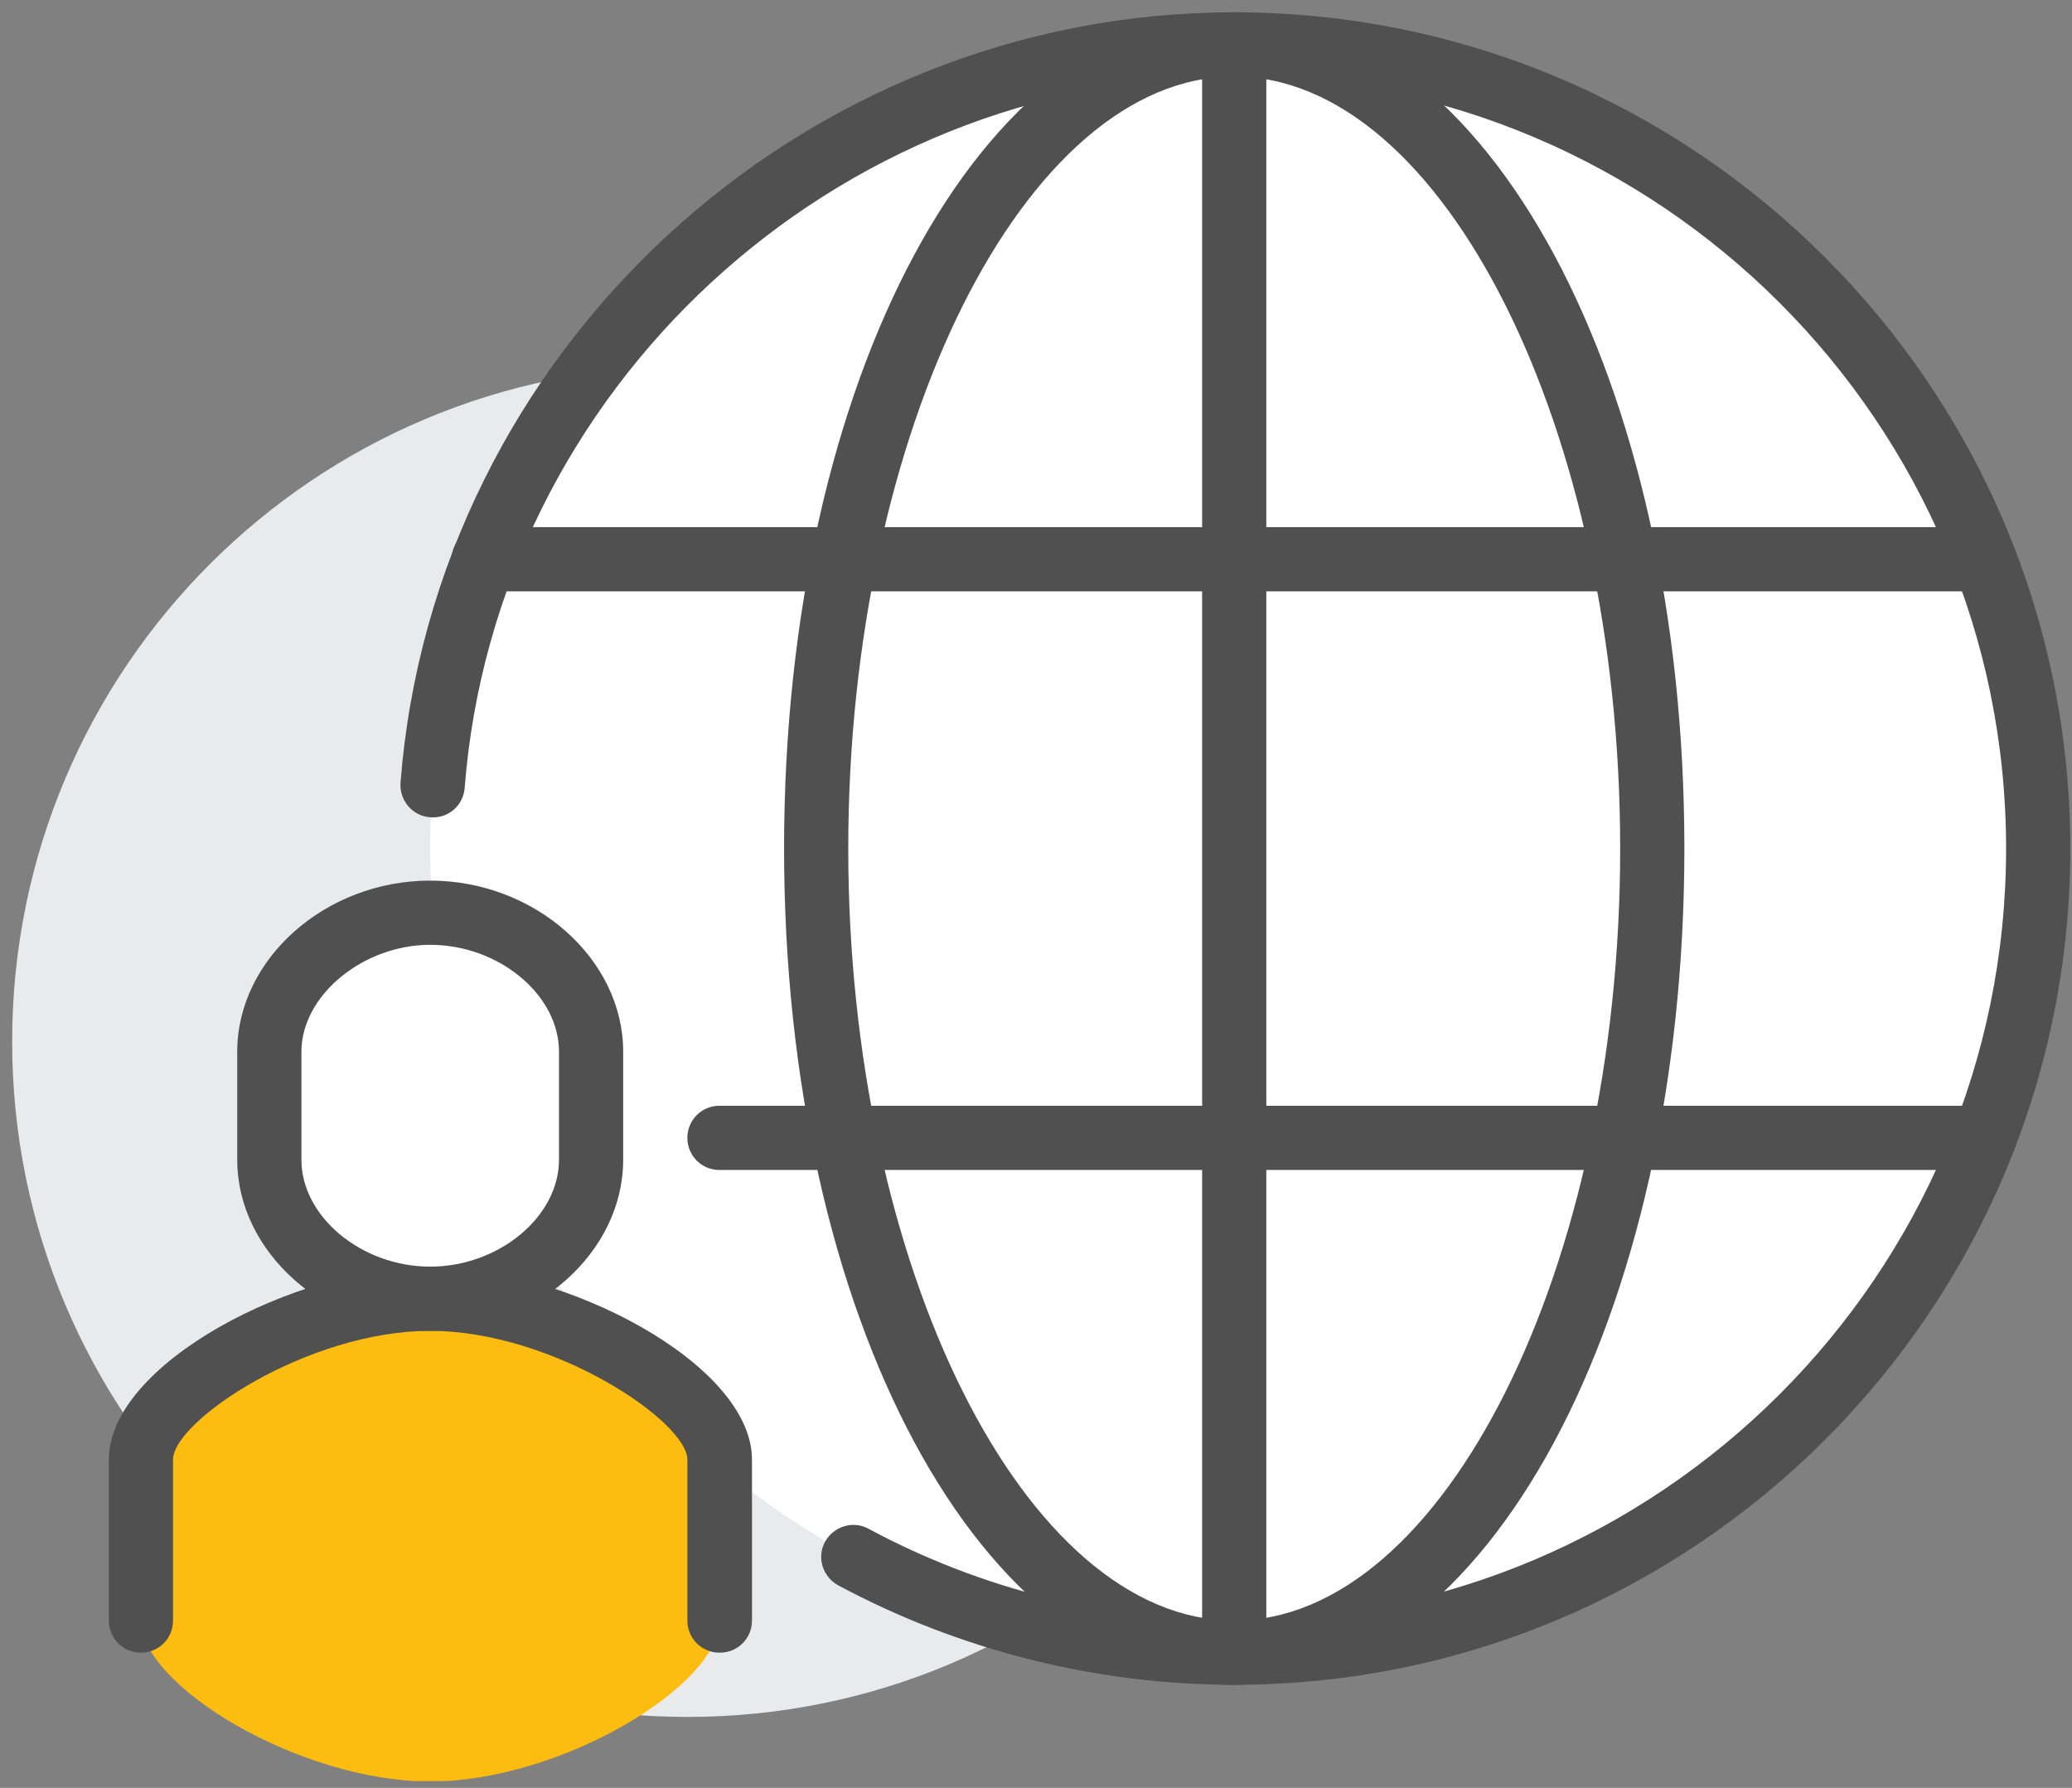 <svg width="51" height="44" viewBox="0 0 51 44" fill="none" xmlns="http://www.w3.org/2000/svg">
<rect x="0" y="0" width="51" height="44" fill="#808080" stroke="none"/>
<g id="icon" clip-path="url(#clip0_1850_18504)">
<path id="Vector" d="M16.919 42.254C26.098 42.254 33.539 34.813 33.539 25.634C33.539 16.455 26.098 9.014 16.919 9.014C7.74 9.014 0.299 16.455 0.299 25.634C0.299 34.813 7.74 42.254 16.919 42.254Z" fill="#E9EAEB"/>
<path id="Vector_2" d="M30.379 40.672C41.309 40.672 50.169 31.811 50.169 20.882C50.169 9.952 41.309 1.092 30.379 1.092C19.449 1.092 10.589 9.952 10.589 20.882C10.589 31.811 19.449 40.672 30.379 40.672Z" fill="white"/>
<path id="Vector_3" d="M30.378 41.463C26.978 41.463 23.608 40.613 20.628 39.013C20.248 38.803 20.098 38.323 20.308 37.943C20.518 37.563 20.998 37.413 21.378 37.623C24.128 39.103 27.238 39.883 30.378 39.883C40.848 39.883 49.378 31.363 49.378 20.883C49.378 10.403 40.848 1.883 30.378 1.883C20.528 1.883 12.208 9.573 11.438 19.383C11.408 19.823 11.028 20.153 10.588 20.113C10.148 20.083 9.828 19.693 9.858 19.263C10.688 8.633 19.698 0.303 30.378 0.303C41.728 0.303 50.958 9.533 50.958 20.883C50.958 32.233 41.728 41.463 30.378 41.463Z" fill="#505050"/>
<path id="Vector_4" d="M30.379 41.463C24.169 41.463 19.299 32.423 19.299 20.883C19.299 9.343 24.159 0.303 30.379 0.303C36.599 0.303 41.459 9.343 41.459 20.883C41.459 32.423 36.589 41.463 30.379 41.463ZM30.379 1.883C25.229 1.883 20.879 10.583 20.879 20.883C20.879 31.183 25.229 39.883 30.379 39.883C35.529 39.883 39.879 31.183 39.879 20.883C39.879 10.583 35.529 1.883 30.379 1.883Z" fill="#505050"/>
<path id="Vector_5" d="M30.379 41.463C29.939 41.463 29.589 41.113 29.589 40.673V1.093C29.589 0.653 29.939 0.303 30.379 0.303C30.819 0.303 31.169 0.653 31.169 1.093V40.673C31.169 41.113 30.819 41.463 30.379 41.463Z" fill="#505050"/>
<path id="Vector_6" d="M48.839 14.553H11.909C11.469 14.553 11.119 14.203 11.119 13.763C11.119 13.323 11.469 12.973 11.909 12.973H48.839C49.279 12.973 49.629 13.323 49.629 13.763C49.629 14.203 49.279 14.553 48.839 14.553Z" fill="#505050"/>
<path id="Vector_7" d="M48.839 28.793H17.709C17.269 28.793 16.919 28.443 16.919 28.003C16.919 27.563 17.269 27.213 17.709 27.213H48.839C49.279 27.213 49.629 27.563 49.629 28.003C49.629 28.443 49.279 28.793 48.839 28.793Z" fill="#505050"/>
<path id="Vector_8" d="M10.589 31.963C7.389 31.963 3.469 34.313 3.469 35.923V39.883C3.469 41.493 7.389 43.843 10.589 43.843C13.789 43.843 17.709 41.493 17.709 39.883V35.923C17.709 34.313 13.789 31.963 10.589 31.963Z" fill="#FDBC10"/>
<path id="Vector_9" d="M17.709 40.672C17.269 40.672 16.919 40.322 16.919 39.882V35.922C16.919 34.982 13.609 32.752 10.589 32.752C7.569 32.752 4.259 34.972 4.259 35.922V39.882C4.259 40.322 3.909 40.672 3.469 40.672C3.029 40.672 2.679 40.322 2.679 39.882V35.922C2.679 33.562 7.279 31.172 10.589 31.172C13.899 31.172 18.509 33.562 18.509 35.922V39.882C18.509 40.322 18.159 40.672 17.719 40.672H17.709Z" fill="#505050"/>
<g id="Group">
<path id="Vector_10" d="M10.589 22.461C8.539 22.461 6.629 23.991 6.629 25.881V28.541C6.629 30.431 8.539 31.961 10.589 31.961C12.639 31.961 14.549 30.431 14.549 28.541V25.881C14.549 23.991 12.639 22.461 10.589 22.461Z" fill="white"/>
<path id="Vector_11" d="M10.589 32.752C8.019 32.752 5.839 30.822 5.839 28.542V25.882C5.839 23.602 8.009 21.672 10.589 21.672C13.169 21.672 15.339 23.602 15.339 25.882V28.542C15.339 30.822 13.169 32.752 10.589 32.752ZM10.589 23.252C8.929 23.252 7.419 24.502 7.419 25.882V28.542C7.419 29.942 8.899 31.172 10.589 31.172C12.279 31.172 13.759 29.942 13.759 28.542V25.882C13.759 24.482 12.279 23.252 10.589 23.252Z" fill="#505050"/>
</g>
</g>
<defs>
<clipPath id="clip0_1850_18504">
<rect width="50.66" height="43.53" fill="white" transform="translate(0.299 0.303)"/>
</clipPath>
</defs>
</svg>
